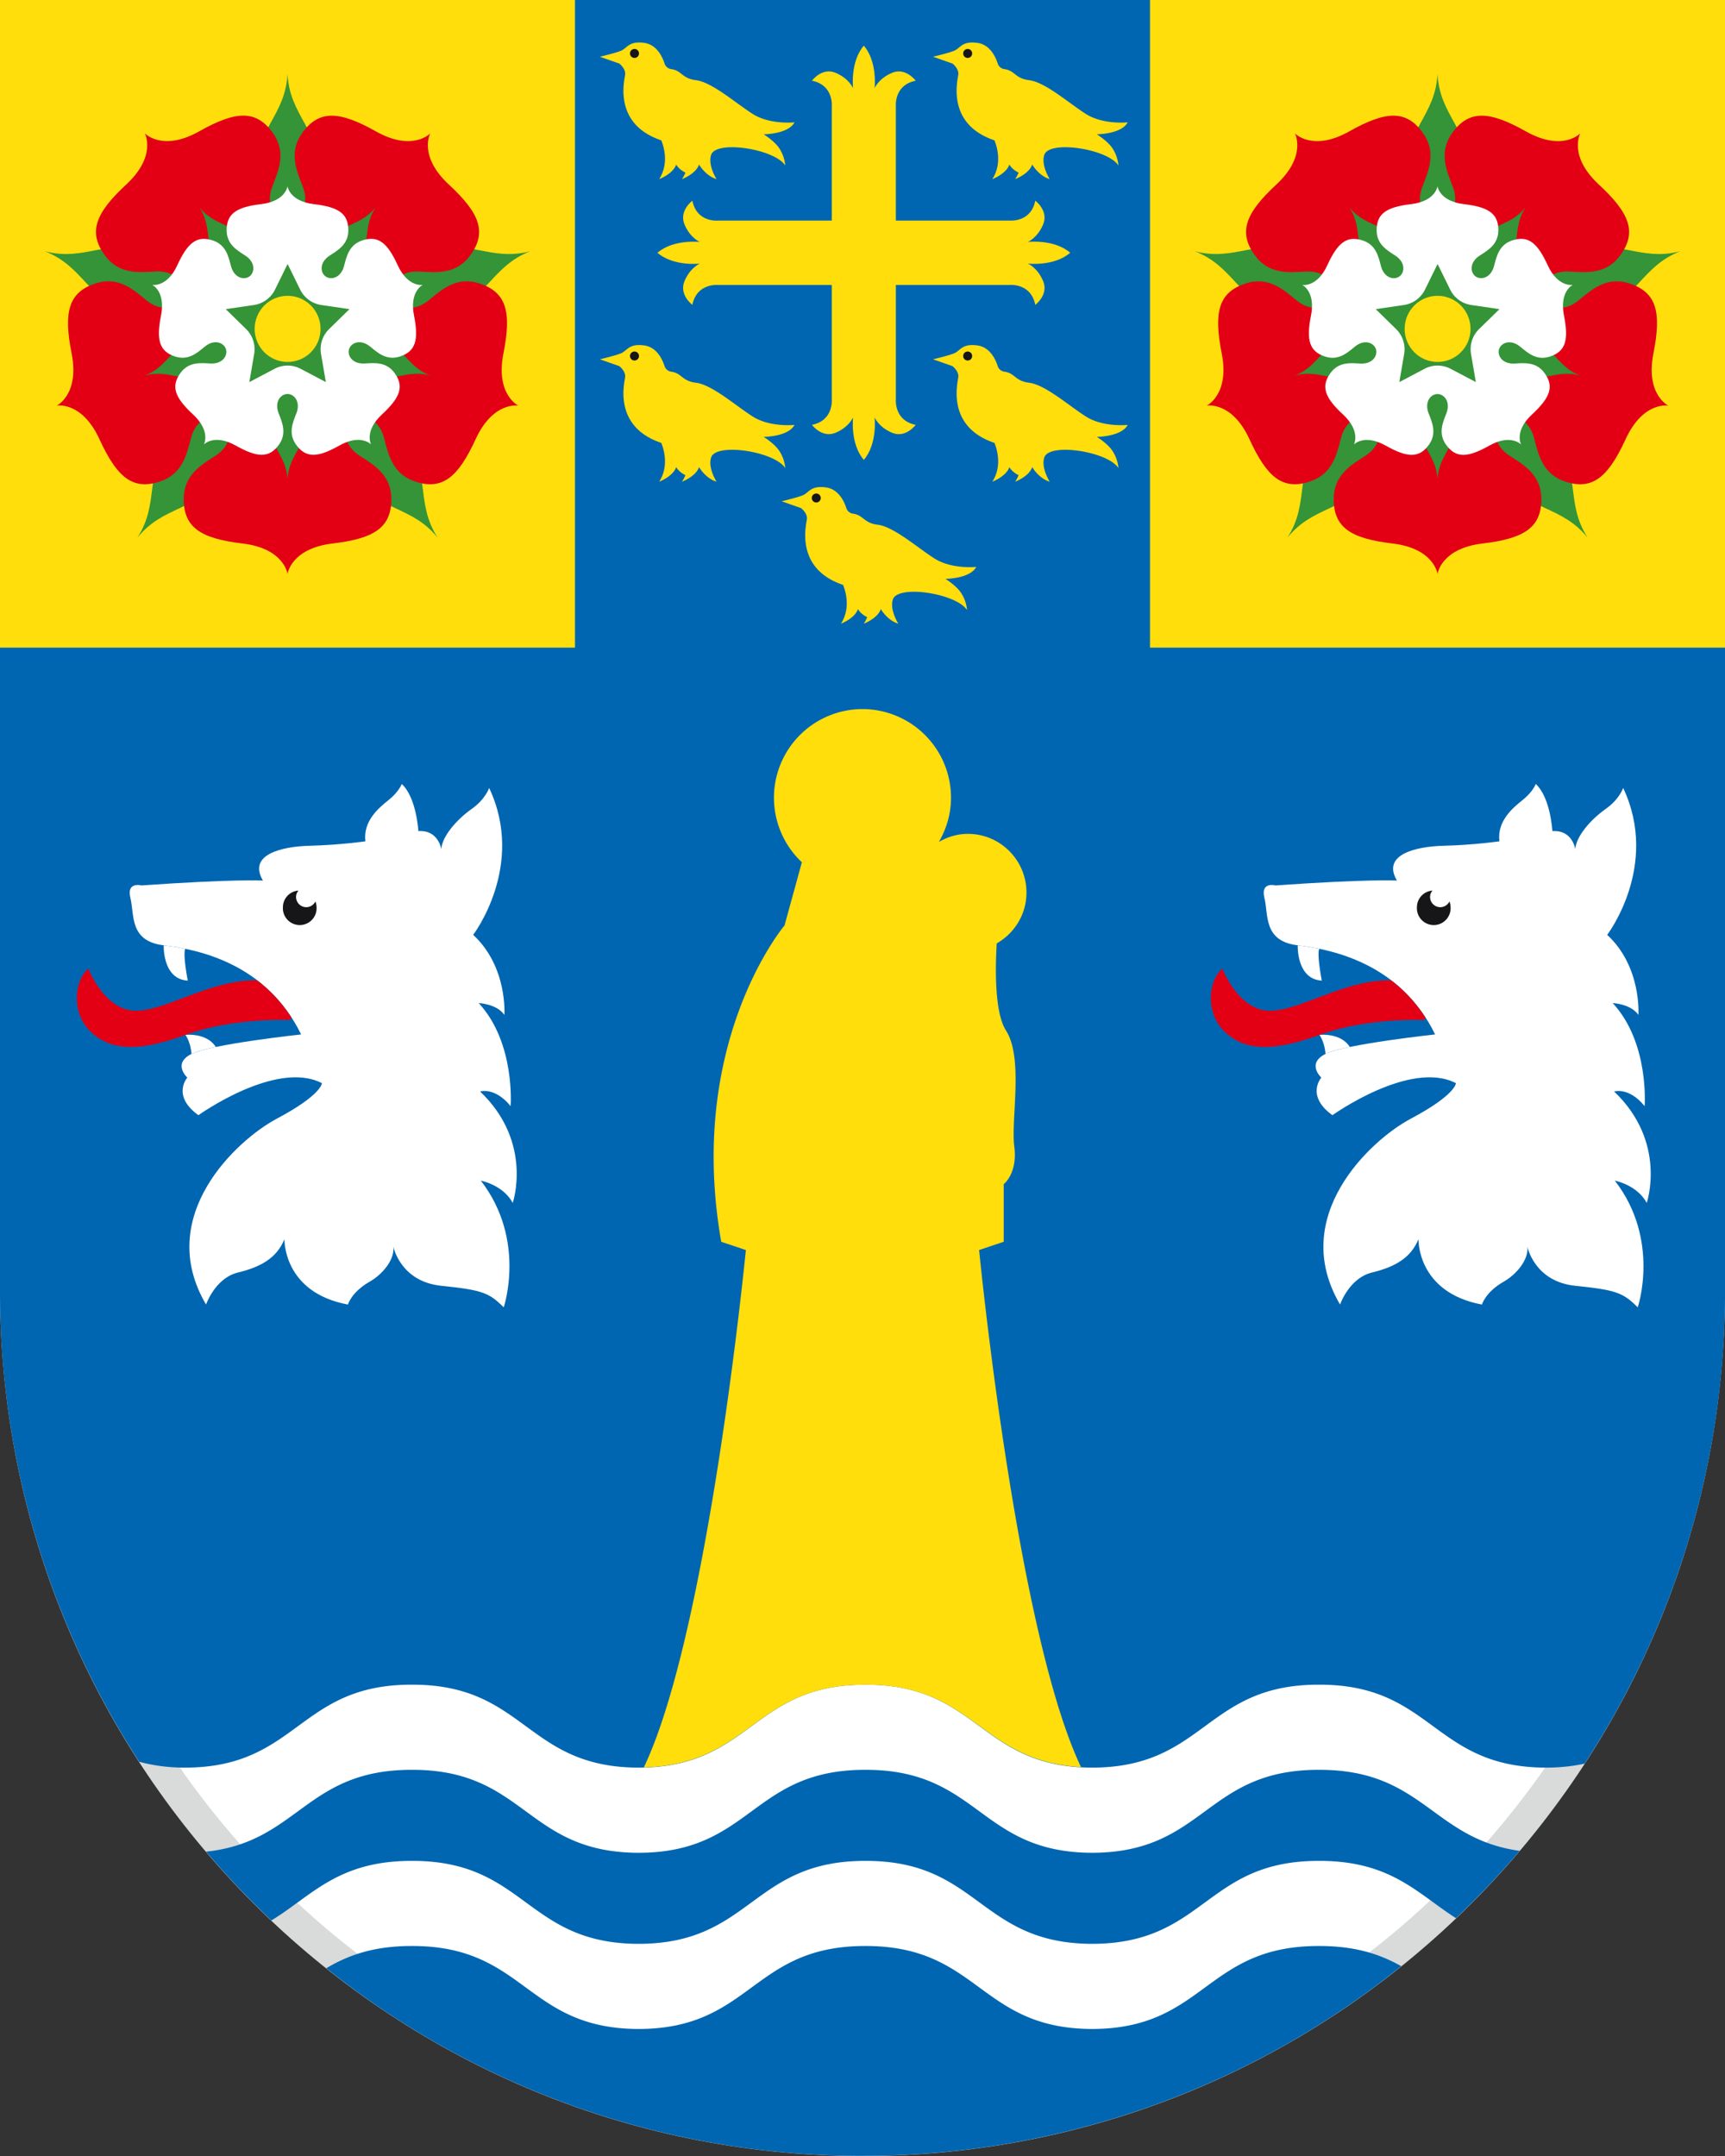 <svg version="1.1" id="Ebene_1" xmlns="http://www.w3.org/2000/svg" x="0" y="0" viewBox="0 0 56.693 70.866" style="enable-background:new 0 0 56.693 70.866" xml:space="preserve"><rect x="0" y="0" width="56.693" height="70.866" fill="#333333" stroke="none"/><style>.st0{fill:#fff}.st2{fill:#0066b1}.st3{fill:#ffde0c}.st4{fill:#349437}.st5{fill:#e30015}.st6{fill:#161618}</style><path class="st0" d="M28.347 70.366C12.992 70.366.5 57.83.5 42.421V.5h55.693v41.921c0 15.409-12.492 27.945-27.846 27.945z"/><path d="M55.693 1v41.421c0 15.133-12.268 27.445-27.346 27.445S1 57.554 1 42.421V1h54.693m1-1H0v42.421c0 15.71 12.691 28.445 28.346 28.445s28.346-12.735 28.346-28.445V0h.001z" style="fill:#d9dada"/><path class="st2" d="m43.344 63.965-.012-.001c-3.721 0-3.728 2.717-7.435 2.727-3.709-.009-3.716-2.727-7.443-2.727l-.01.001-.015-.001c-3.722 0-3.728 2.719-7.438 2.727-3.709-.008-3.716-2.727-7.435-2.727l-.017.001-.017-.001c-1.265 0-2.099.315-2.797.73a28.148 28.148 0 0 0 17.397 6.167c.162.001.324 0 .487-.001a28.155 28.155 0 0 0 17.443-6.233c-.676-.382-1.488-.663-2.685-.663l-.023.001zM43.368 58.173l-.024.001-.012-.001c-3.721 0-3.728 2.717-7.435 2.727-3.709-.009-3.716-2.727-7.443-2.727l-.01.001-.015-.001c-3.722 0-3.728 2.719-7.438 2.727-3.709-.008-3.716-2.727-7.435-2.727l-.017.001-.017-.001c-3.475 0-3.713 2.369-6.749 2.69a28.63 28.63 0 0 0 2.145 2.261c1.326-.805 2.177-1.958 4.604-1.958l.017.001.017-.001c3.72 0 3.727 2.719 7.435 2.727 3.709-.008 3.716-2.727 7.443-2.727l.01.001.016-.001c3.721 0 3.729 2.717 7.438 2.727 3.708-.009 3.715-2.727 7.435-2.727l.018.001.018-.001c2.353 0 3.225 1.084 4.484 1.884a28.59 28.59 0 0 0 2.091-2.214c-2.866-.395-3.171-2.663-6.576-2.663zM6.085 58.101c3.709-.008 3.716-2.727 7.436-2.727l.017.001.017-.001c3.72 0 3.727 2.719 7.435 2.727 3.709-.008 3.716-2.727 7.443-2.727l.01.001.016-.001c3.721 0 3.729 2.717 7.438 2.727 3.708-.009 3.715-2.727 7.435-2.727l.018.001.018-.001c3.722 0 3.73 2.717 7.439 2.727.482-.001.899-.05 1.272-.131l.001-.001a28.376 28.376 0 0 0 4.614-15.547V0H0v42.421a28.37 28.37 0 0 0 4.575 15.487c.432.117.921.192 1.51.193z"/><path class="st3" d="M37.795 0h18.898v21.287H37.795zM0 0h18.898v21.287H0z"/><path class="st4" d="M8.276 5.885c.144-1.659 1.097-2.083 1.173-3.444.076 1.361 1.029 1.785 1.172 3.444.102 1.181-1.172 1.89-1.172 1.89s-1.275-.708-1.173-1.89zm4.095 4.021s1.066.998 2.154.535c1.528-.65 1.636-1.69 2.902-2.183-1.313.348-2.01-.43-3.626-.055-1.152.268-1.43 1.703-1.43 1.703zM5.097 8.203c-1.616-.375-2.313.402-3.626.055 1.266.493 1.374 1.533 2.902 2.183 1.088.463 2.154-.535 2.154-.535s-.278-1.435-1.43-1.703zm.489 5.989c-.855 1.427-.334 2.332-1.069 3.478.859-1.056 1.878-.837 2.966-2.095.775-.895.159-2.221.159-2.221s-1.446-.178-2.056.838zm5.67-.838s-.616 1.325.159 2.221c1.088 1.257 2.107 1.039 2.966 2.095-.735-1.146-.213-2.051-1.069-3.478-.61-1.016-2.056-.838-2.056-.838z"/><path class="st5" d="M1.863 13.333s.828-.156 1.407 1.106c.579 1.262 1.096 1.679 1.981 1.39.744-.243.884-.882 1.027-1.434.168-.648.706-.819 1.04-.586.32.248.323.812-.238 1.171-.479.307-1.042.638-1.042 1.423 0 .933.555 1.298 1.93 1.461 1.375.162 1.482 1.001 1.482 1.001s.108-.838 1.482-1.001c1.375-.162 1.93-.528 1.93-1.461 0-.785-.563-1.116-1.042-1.423-.562-.36-.558-.925-.236-1.172.334-.231.871-.059 1.038.588.143.552.283 1.192 1.027 1.434.884.288 1.402-.129 1.981-1.39s1.407-1.106 1.407-1.106-.761-.362-.49-1.724.096-2.005-.788-2.293c-.744-.243-1.232.192-1.671.555-.513.424-1.047.248-1.183-.135h.001c-.118-.391.21-.853.877-.812.568.034 1.217.098 1.677-.537.546-.755.311-1.378-.706-2.32s-.613-1.684-.613-1.684-.578.615-1.785-.065c-1.207-.679-1.87-.711-2.417.043-.46.635-.198 1.235.01 1.766.244.623-.091 1.078-.497 1.088-.409-.01-.744-.466-.5-1.089.208-.531.469-1.131.01-1.766-.546-.755-1.21-.723-2.417-.043s-1.785.065-1.785.065.404.742-.613 1.684-1.252 1.565-.706 2.32c.459.635 1.109.571 1.676.536.667-.04.995.421.877.812h.001c-.136.382-.67.559-1.183.135-.439-.362-.927-.797-1.671-.554-.884.288-1.059.931-.788 2.293s-.49 1.724-.49 1.724z"/><path class="st4" d="M10.136 13.728c-.084.972-.642 1.221-.687 2.018-.045-.797-.603-1.046-.687-2.018-.06-.692.687-1.108.687-1.108s.747.416.687 1.108zm-2.4-2.356s-.624-.584-1.262-.313c-.895.381-.959.99-1.7 1.279.769-.204 1.178.252 2.125.032.675-.157.837-.998.837-.998zm4.263.998c.947.22 1.355-.236 2.125-.032-.742-.289-.805-.898-1.7-1.279-.638-.271-1.262.313-1.262.313s.162.841.837.998zm-.287-3.509c.501-.836.195-1.366.626-2.038-.503.619-1.1.491-1.738 1.227-.454.525-.093 1.301-.093 1.301s.848.105 1.205-.49zm-3.322.491s.361-.777-.093-1.301c-.637-.737-1.234-.609-1.738-1.228.431.672.125 1.202.627 2.038.357.595 1.204.491 1.204.491z"/><path class="st0" d="M13.894 9.364s-.485.092-.824-.648c-.339-.739-.642-.984-1.16-.815-.436.142-.518.517-.602.84-.098.38-.414.48-.61.344-.188-.145-.189-.475.139-.685.281-.18.611-.374.611-.834 0-.547-.325-.761-1.131-.856-.805-.095-.868-.586-.868-.586s-.063.491-.869.586c-.805.095-1.131.309-1.131.856 0 .46.33.654.611.834.329.211.327.542.138.687-.195.135-.51.035-.608-.345-.084-.324-.166-.698-.602-.84-.518-.169-.821.075-1.16.815-.339.739-.824.647-.824.647s.446.212.287 1.01c-.159.798-.056 1.175.462 1.344.436.142.722-.113.979-.325.301-.248.613-.145.693.079.069.229-.123.5-.514.476-.333-.02-.713-.058-.982.314-.32.442-.182.807.414 1.359.596.552.359.987.359.987s.339-.36 1.046.038c.707.398 1.096.417 1.416-.025.269-.372.116-.724-.006-1.035-.143-.365.053-.632.291-.637.238.006.434.273.291.637-.122.311-.275.663-.006 1.035.32.442.709.424 1.416.025.707-.398 1.046-.038 1.046-.038s-.237-.435.359-.987.734-.917.414-1.359c-.269-.372-.65-.335-.982-.314-.391.024-.583-.247-.514-.476.08-.224.392-.327.693-.079.257.212.543.467.979.325.518-.169.62-.546.462-1.344s.287-1.01.287-1.01z"/><path class="st4" d="M9.882 12.123a.923.923 0 0 0-.861 0l-.826.436.158-.923a.93.93 0 0 0-.266-.821l-.668-.654.924-.135a.924.924 0 0 0 .696-.508l.413-.84.413.84a.926.926 0 0 0 .696.508l.924.135-.668.654a.93.93 0 0 0-.266.821l.158.923-.827-.436z"/><ellipse class="st3" cx="9.452" cy="10.81" rx="1.083" ry="1.087"/><g><path class="st4" d="M46.072 5.885c.144-1.659 1.096-2.083 1.172-3.444.076 1.361 1.029 1.785 1.172 3.444.102 1.181-1.172 1.89-1.172 1.89s-1.275-.708-1.172-1.89zm4.095 4.021s1.066.998 2.154.535c1.528-.65 1.636-1.69 2.902-2.183-1.313.348-2.01-.43-3.626-.055-1.153.268-1.43 1.703-1.43 1.703zm-7.274-1.703c-1.617-.375-2.313.402-3.626.055 1.266.493 1.374 1.533 2.902 2.183 1.088.463 2.154-.535 2.154-.535s-.279-1.435-1.43-1.703zm.489 5.989c-.855 1.427-.334 2.332-1.069 3.478.859-1.056 1.878-.837 2.966-2.095.775-.895.159-2.221.159-2.221s-1.447-.178-2.056.838zm5.669-.838s-.616 1.325.159 2.221c1.088 1.257 2.107 1.039 2.966 2.095-.735-1.146-.213-2.051-1.069-3.478-.61-1.016-2.056-.838-2.056-.838z"/><path class="st5" d="M39.658 13.333s.828-.156 1.407 1.106c.579 1.262 1.096 1.679 1.981 1.39.744-.243.884-.882 1.027-1.434.168-.648.706-.819 1.04-.586.32.248.323.812-.238 1.171-.479.307-1.042.638-1.042 1.423 0 .933.555 1.298 1.93 1.461 1.375.162 1.482 1.001 1.482 1.001s.108-.838 1.482-1.001c1.375-.162 1.93-.528 1.93-1.461 0-.785-.563-1.116-1.042-1.423-.562-.36-.558-.925-.236-1.172.334-.231.871-.059 1.038.588.143.552.283 1.192 1.027 1.434.884.288 1.402-.129 1.981-1.39.579-1.262 1.407-1.106 1.407-1.106s-.761-.362-.49-1.724.096-2.005-.788-2.293c-.744-.243-1.232.192-1.671.555-.513.424-1.047.248-1.183-.135h.001c-.118-.391.21-.853.877-.812.568.034 1.217.098 1.677-.537.546-.755.311-1.378-.706-2.32s-.613-1.684-.613-1.684-.578.615-1.785-.065c-1.207-.679-1.87-.711-2.417.043-.46.635-.198 1.235.01 1.766.244.623-.091 1.078-.497 1.088-.406-.009-.74-.465-.497-1.088.208-.531.469-1.131.01-1.766-.546-.755-1.21-.723-2.417-.043s-1.785.065-1.785.065.404.742-.613 1.684-1.252 1.565-.706 2.32c.46.635 1.109.571 1.677.537.667-.04.995.421.877.812h.001c-.136.382-.67.559-1.183.135-.439-.363-.927-.797-1.671-.555-.884.288-1.059.931-.788 2.293s-.494 1.723-.494 1.723z"/><g><path class="st4" d="M47.931 13.728c-.084.972-.642 1.221-.687 2.018-.045-.797-.603-1.046-.687-2.018-.06-.692.687-1.108.687-1.108s.747.416.687 1.108zm-2.399-2.356s-.624-.584-1.262-.313c-.895.381-.959.99-1.7 1.279.769-.204 1.178.252 2.125.032.674-.157.837-.998.837-.998zm4.262.998c.947.22 1.355-.236 2.125-.032-.742-.289-.805-.898-1.7-1.279-.638-.271-1.262.313-1.262.313s.162.841.837.998zm-.287-3.509c.501-.836.195-1.366.626-2.038-.503.619-1.1.491-1.738 1.227-.454.525-.093 1.301-.093 1.301s.848.105 1.205-.49zm-3.322.491s.361-.777-.093-1.301c-.637-.737-1.235-.609-1.738-1.227.431.671.125 1.202.626 2.038.358.594 1.205.49 1.205.49z"/><path class="st0" d="M51.689 9.364s-.485.092-.824-.648c-.339-.739-.642-.984-1.16-.815-.436.142-.518.517-.602.84-.098.38-.414.48-.61.344-.187-.145-.189-.475.14-.685.281-.18.611-.374.611-.834 0-.547-.325-.761-1.131-.856-.805-.095-.869-.586-.869-.586s-.063.491-.869.586c-.805.095-1.131.309-1.131.856 0 .46.33.654.611.834.329.211.327.542.138.687-.196.135-.51.035-.608-.344-.084-.324-.166-.698-.602-.84-.518-.169-.821.075-1.16.815s-.824.648-.824.648.446.212.287 1.01c-.159.798-.056 1.175.462 1.344.436.142.722-.113.979-.325.301-.248.613-.145.693.079.069.229-.123.5-.514.476-.333-.02-.713-.058-.982.314-.32.442-.182.807.414 1.359.596.552.359.987.359.987s.339-.36 1.046.038c.707.398 1.096.417 1.416-.025.269-.372.116-.724-.006-1.035-.143-.365.053-.632.291-.637.238.006.434.273.291.637-.122.311-.275.663-.006 1.035.32.442.709.424 1.416.025.707-.398 1.046-.038 1.046-.038s-.237-.435.359-.987.734-.917.414-1.359c-.269-.372-.65-.335-.982-.314-.391.024-.583-.247-.514-.476.08-.224.392-.327.693-.079.257.212.543.467.979.325.518-.169.62-.546.462-1.344-.159-.8.287-1.012.287-1.012z"/><path class="st4" d="M47.677 12.123a.923.923 0 0 0-.861 0l-.826.436.158-.923a.93.93 0 0 0-.266-.821l-.668-.654.924-.135a.924.924 0 0 0 .696-.508l.413-.84.413.84a.926.926 0 0 0 .696.508l.924.135-.668.654a.93.93 0 0 0-.266.821l.158.923-.827-.436z"/><ellipse class="st3" cx="47.247" cy="10.81" rx="1.083" ry="1.087"/></g></g><g><path class="st3" d="M32.086 18.633s-.807.088-1.381-.28c-.575-.369-1.334-1.042-1.861-1.106-.462-.056-.458-.315-.81-.363a.267.267 0 0 1-.218-.18c-.075-.232-.259-.622-.66-.681-.493-.073-.56.151-.748.246-.143.072-.719.208-.719.208l.639.224s.208.16.192.353c-.014.171-.422 1.63 1.188 2.171.101.254.243.785-.07 1.275 0 0 .463-.176.559-.481 0 0 .07.151.304.267-.028.068-.065.14-.112.214 0 0 .463-.176.559-.481 0 0 .208.369.575.481 0 0-.293-.459-.176-.801.168-.489 2.088-.192 2.434.353 0 0-.009-.285-.198-.569-.16-.24-.511-.457-.511-.457s.806 0 1.014-.393z"/><circle class="st6" cx="26.827" cy="16.369" r=".148"/><path class="st3" d="M37.062 13.966s-.807.088-1.381-.28c-.575-.369-1.334-1.042-1.861-1.106-.462-.056-.458-.315-.81-.363a.267.267 0 0 1-.218-.18c-.075-.232-.259-.622-.66-.681-.493-.073-.56.151-.748.246-.143.072-.719.208-.719.208l.639.224s.208.16.192.353c-.014.171-.422 1.63 1.188 2.171.101.254.243.785-.07 1.275 0 0 .463-.176.559-.481 0 0 .07.151.304.267-.028.068-.065.14-.112.214 0 0 .463-.176.559-.481 0 0 .208.369.575.481 0 0-.293-.459-.176-.801.168-.489 2.088-.192 2.434.353 0 0-.009-.285-.198-.569-.16-.24-.511-.457-.511-.457s.806 0 1.014-.393z"/><circle class="st6" cx="31.803" cy="11.702" r=".148"/><path class="st3" d="M26.112 13.966s-.807.088-1.381-.28c-.575-.369-1.334-1.042-1.861-1.106-.462-.056-.458-.315-.81-.363a.267.267 0 0 1-.218-.18c-.075-.232-.259-.622-.66-.681-.493-.073-.56.151-.748.246-.143.072-.719.208-.719.208l.639.224s.208.16.192.353c-.014.171-.422 1.63 1.188 2.171.101.254.243.785-.07 1.275 0 0 .463-.176.559-.481 0 0 .07.151.304.267-.028.068-.065.14-.112.214 0 0 .463-.176.559-.481 0 0 .208.369.575.481 0 0-.293-.459-.176-.801.168-.489 2.088-.192 2.434.353 0 0-.009-.285-.198-.569-.16-.24-.511-.457-.511-.457s.806 0 1.014-.393z"/><circle class="st6" cx="20.853" cy="11.702" r=".148"/><g><path class="st3" d="M37.062 4.021s-.807.088-1.381-.28c-.575-.369-1.334-1.042-1.861-1.106-.462-.056-.458-.315-.81-.363a.267.267 0 0 1-.218-.18c-.075-.232-.259-.622-.66-.681-.493-.073-.56.151-.748.246-.143.072-.719.208-.719.208l.639.224s.208.16.192.353c-.014.171-.422 1.63 1.188 2.171.101.254.243.785-.07 1.275 0 0 .463-.176.559-.481 0 0 .07.151.304.267-.028.068-.065.14-.112.214 0 0 .463-.176.559-.481 0 0 .208.369.575.481 0 0-.293-.459-.176-.801.168-.489 2.088-.192 2.434.353 0 0-.009-.285-.198-.569-.16-.24-.511-.457-.511-.457s.806-.001 1.014-.393z"/><circle class="st6" cx="31.803" cy="1.757" r=".148"/></g><g><path class="st3" d="M26.112 4.021s-.807.088-1.381-.28-1.334-1.042-1.861-1.106c-.462-.056-.458-.315-.81-.363a.267.267 0 0 1-.218-.18c-.075-.232-.259-.622-.66-.681-.493-.073-.56.151-.748.246-.143.072-.719.208-.719.208l.639.224s.208.16.192.353c-.014.171-.422 1.63 1.188 2.171.101.254.243.785-.07 1.275 0 0 .463-.176.559-.481 0 0 .07.151.304.267-.028.068-.065.14-.112.214 0 0 .463-.176.559-.481 0 0 .208.369.575.481 0 0-.293-.459-.176-.801.168-.489 2.088-.192 2.434.353 0 0-.009-.285-.198-.569-.16-.24-.511-.457-.511-.457s.806-.001 1.014-.393z"/><circle class="st6" cx="20.853" cy="1.757" r=".148"/></g><path class="st3" d="M33.781 8.664s.863.101 1.392-.356c-.53-.457-1.392-.356-1.392-.356s.316-.13.503-.577c.187-.447-.259-.779-.259-.779-.144.721-.834.654-.834.654h-3.748V3.49s-.067-.693.652-.837c0 0-.331-.447-.776-.26-.446.188-.575.505-.575.505s.101-.866-.354-1.397c-.455.531-.354 1.397-.354 1.397s-.129-.317-.575-.505c-.446-.188-.776.26-.776.26.719.144.652.837.652.837v3.761h-3.748s-.69.068-.834-.654c0 0-.446.332-.259.779s.503.577.503.577-.863-.101-1.392.356c.53.457 1.392.356 1.392.356s-.316.13-.503.577c-.187.447.259.779.259.779.144-.721.834-.654.834-.654h3.748v3.761s.067.693-.652.837c0 0 .331.447.776.26.446-.188.575-.505.575-.505s-.101.866.354 1.397c.455-.531.354-1.397.354-1.397s.129.317.575.505c.446.188.776-.26.776-.26-.719-.144-.652-.837-.652-.837V9.367h3.748s.69-.068.834.654c0 0 .446-.332.259-.779-.187-.448-.503-.578-.503-.578z"/></g><g><path class="st0" d="M41.921 29.104s-.502-.137-.365.412-.046 1.419 1.095 1.556c1.14.137 3.375.595 4.515 2.929 0 0-2.965.32-3.603.641-.639.32-.137.778-.137.778s-.525.595.365 1.236c0 0 2.554-1.831 4.059-1.053 0 0 0 .381-1.482 1.167-1.308.693-4.037 3.204-2.326 6.11 0 0 .296-.87 1.049-1.053.753-.183 1.278-.479 1.528-1.098 0 0-.057 1.751 2.086 2.151 0 0 .114-.412.719-.755.401-.228.821-.709.775-1.144 0 0 .228 1.144 1.574 1.282s1.574.229 2.052.709c0 0 .753-2.22-.753-4.165 0 0 .73.137 1.049.732 0 0 .684-1.991-1.072-3.662 0 0 .479-.16 1.003.481 0 0 .16-2.082-1.049-3.387 0 0 .593.023.844.389 0 0 .114-1.579-1.026-2.632 0 0 1.733-2.266.525-4.829 0 0-.119.369-.57.687-.509.359-.981.915-1.003 1.327 0 0-.091-.641-.753-.595 0 0-.061-1.106-.547-1.549 0 0-.084.252-.449.542-.301.239-.829.679-.745 1.343 0 0-.859.122-1.817.145s-2.052.297-1.551 1.144c.001.001-.914-.056-3.99.161z"/><path class="st6" d="M47.337 29.819a.337.337 0 0 1-.337-.338c0-.08.032-.15.078-.208a.55.55 0 0 0-.51.546.554.554 0 1 0 1.106 0 .54.54 0 0 0-.038-.189.335.335 0 0 1-.299.189z"/><path class="st5" d="M46.801 33.528s.02-.033.045-.084a4.84 4.84 0 0 0-1.125-1.221c-1.519-.029-2.965.985-3.967 1-1.049.015-1.581-1.388-1.581-1.388-.471.412-.563 1.465.076 2.075.639.61 1.52.687 3.117.107 1.596-.58 3.435-.489 3.435-.489z"/><path class="st0" d="M43.563 34.642c.155-.078.447-.155.8-.228-.306-.48-.997-.397-.997-.397.182.274.197.625.197.625zM43.358 31.187a8.355 8.355 0 0 0-.707-.114s-.046 1.114.791 1.159c-.001 0-.167-.854-.084-1.045z"/></g><g><path class="st0" d="M4.651 29.104s-.502-.137-.365.412c.137.549-.046 1.419 1.095 1.556 1.14.137 3.375.595 4.515 2.929 0 0-2.965.32-3.603.641-.639.32-.137.778-.137.778s-.525.595.365 1.236c0 0 2.554-1.831 4.059-1.053 0 0 0 .381-1.482 1.167-1.308.693-4.037 3.204-2.326 6.11 0 0 .296-.87 1.049-1.053.753-.183 1.278-.479 1.528-1.098 0 0-.057 1.751 2.086 2.151 0 0 .114-.412.719-.755.401-.228.821-.709.775-1.144 0 0 .228 1.144 1.574 1.282s1.574.229 2.052.709c0 0 .753-2.22-.753-4.165 0 0 .73.137 1.049.732 0 0 .684-1.991-1.072-3.662 0 0 .479-.16 1.003.481 0 0 .16-2.082-1.049-3.387 0 0 .593.023.844.389 0 0 .114-1.579-1.026-2.632 0 0 1.733-2.266.525-4.829 0 0-.119.369-.57.687-.509.359-.981.915-1.003 1.327 0 0-.091-.641-.753-.595 0 0-.061-1.106-.547-1.549 0 0-.084.252-.449.542-.301.239-.829.679-.745 1.343 0 0-.859.122-1.817.145s-2.052.297-1.551 1.144c.001.001-.914-.056-3.99.161z"/><path class="st6" d="M10.067 29.819a.337.337 0 0 1-.337-.338c0-.08.032-.15.078-.208a.55.55 0 0 0-.51.546.554.554 0 1 0 1.106 0 .54.54 0 0 0-.038-.189.335.335 0 0 1-.299.189z"/><path class="st5" d="M9.531 33.528s.02-.033.045-.084a4.84 4.84 0 0 0-1.125-1.221c-1.519-.029-2.965.985-3.967 1-1.049.015-1.581-1.388-1.581-1.388-.472.412-.563 1.465.076 2.075.639.61 1.52.687 3.117.107 1.596-.58 3.435-.489 3.435-.489z"/><path class="st0" d="M6.293 34.642c.155-.078.447-.155.8-.228-.306-.48-.997-.397-.997-.397.182.274.197.625.197.625zM6.088 31.187a8.355 8.355 0 0 0-.707-.114s-.046 1.114.791 1.159c-.001 0-.167-.854-.084-1.045z"/></g><path class="st3" d="M33.735 29.339c0-1.066-.861-1.93-1.923-1.93-.349 0-.672.1-.954.264.246-.428.397-.918.397-1.448a2.913 2.913 0 0 0-2.909-2.918 2.913 2.913 0 0 0-1.992 5.035l-.57 2.077s-3.236 3.827-2.08 10.398l.809.271s-1.219 12.531-3.353 17.006c3.533-.093 3.607-2.719 7.273-2.719l.01.001.016-.001c3.59 0 3.734 2.522 7.069 2.708-2.131-4.483-3.349-16.996-3.349-16.996l.809-.271v-1.894s.462-.348.347-1.237c-.115-.889.308-2.899-.27-3.807-.369-.579-.361-1.95-.307-2.869.581-.332.977-.952.977-1.67z"/></svg>